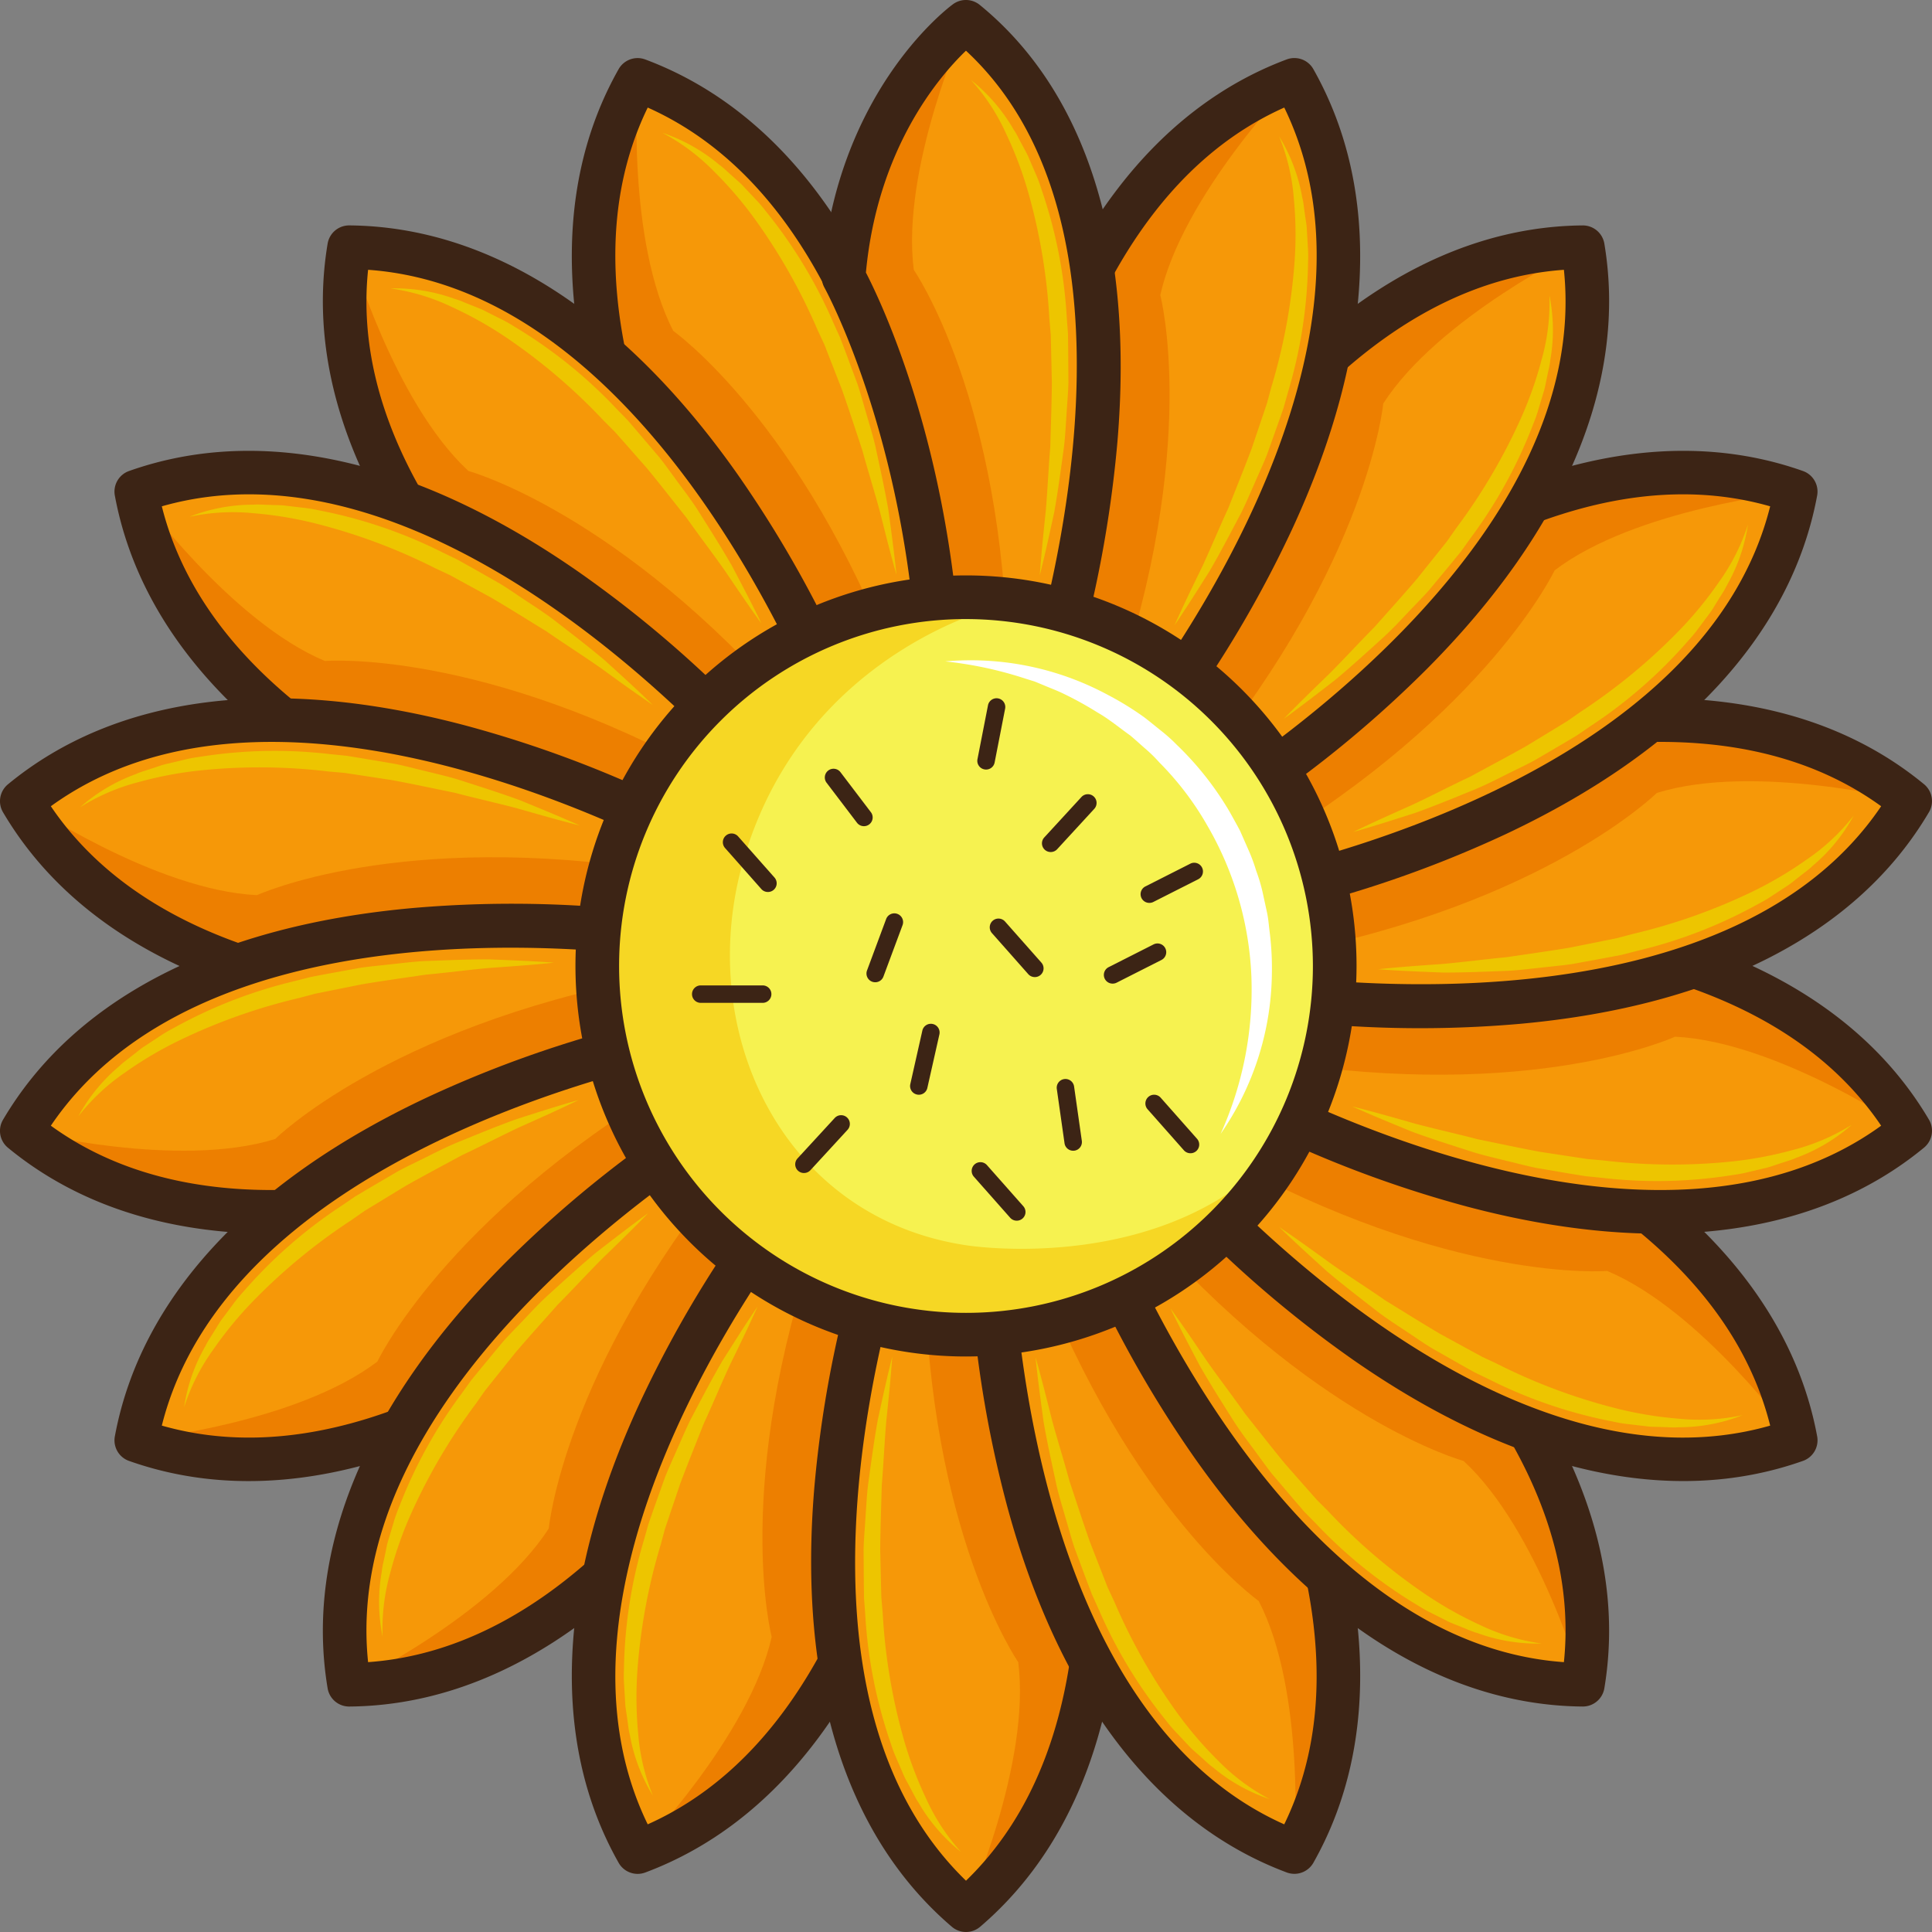 <svg id="flower8" xmlns="http://www.w3.org/2000/svg" width="200" height="200" viewBox="0 0 200 200">
  <rect x="0" y="0" width="200" height="200" fill="#808080" stroke="none"/>
  <path id="Path_500" data-name="Path 500" d="M85.729,41.137c-16.552,29.253,16.978,69.219,16.978,69.219l7.254-2.641,7.256-2.641S117.211,52.906,85.729,41.137Z" transform="translate(-19.723 -32.868)" fill="#f69808"/>
  <path id="Path_501" data-name="Path 501" d="M112.4,102l-6.63,2.412C96.155,81.794,82.83,70.307,82.83,70.307c-4.818-17.387,2.6-28.78,2.857-29.161-.028.453-1.15,16.6,3.685,25.974C89.372,67.12,102.63,76.476,112.4,102Z" transform="translate(-19.675 -32.863)" fill="#ed7f00"/>
  <path id="Path_502" data-name="Path 502" d="M103.491,113.412a2.26,2.26,0,0,1-1.731-.807A119.154,119.154,0,0,1,86.745,88.461c-8.579-18.545-9.339-35.019-2.2-47.64a2.26,2.26,0,0,1,2.757-1C100.888,44.9,110.894,58,116.243,77.726a119.062,119.062,0,0,1,4.016,28.146A2.258,2.258,0,0,1,118.774,108l-14.51,5.281A2.268,2.268,0,0,1,103.491,113.412ZM87.556,44.8c-11.958,24.586,11.516,57,16.689,63.674l11.456-4.17C115.378,95.87,112.522,55.949,87.556,44.8Z" transform="translate(-20.504 -33.665)" fill="#3c2415"/>
  <path id="Path_503" data-name="Path 503" d="M64.857,52.349c-5.549,33.149,39.628,59.238,39.628,59.238l5.915-4.963,5.913-4.961S98.467,52.641,64.857,52.349Z" transform="translate(-28.72 -26.756)" fill="#f69808"/>
  <path id="Path_504" data-name="Path 504" d="M110.786,100.407l-5.4,4.535c-16.776-17.968-33.224-24.2-33.224-24.2-10.476-14.691-7.4-27.935-7.29-28.38.128.434,4.6,15.991,12.346,23.146C77.213,75.505,92.873,79.761,110.786,100.407Z" transform="translate(-28.723 -26.751)" fill="#ed7f00"/>
  <path id="Path_505" data-name="Path 505" d="M106.051,114.507a2.26,2.26,0,0,1-1.9-.167A119.033,119.033,0,0,1,81.781,96.789C67.378,82.3,61.029,67.074,63.422,52.772a2.259,2.259,0,0,1,2.247-1.885c14.5.125,28.387,9.021,40.16,25.724a119.06,119.06,0,0,1,13.4,25.076,2.257,2.257,0,0,1-.671,2.5l-11.83,9.926A2.271,2.271,0,0,1,106.051,114.507ZM67.611,55.482c-2.828,27.2,30.317,49.63,37.46,54.126l9.339-7.835C111.221,93.958,94.884,57.42,67.611,55.482Z" transform="translate(-29.506 -27.553)" fill="#3c2415"/>
  <path id="Path_506" data-name="Path 506" d="M50.276,70.227c6.125,33.049,57.5,42.111,57.5,42.111l3.861-6.686,3.86-6.686S81.959,59.006,50.276,70.227Z" transform="translate(-36.167 -19.359)" fill="#f69808"/>
  <path id="Path_507" data-name="Path 507" d="M109.864,98.981l-3.529,6.111c-21.909-11.147-39.5-11.382-39.5-11.382C51.967,83.488,50.329,69.992,50.28,69.535c.269.365,9.788,13.455,19.518,17.528C69.8,87.063,85.968,85.706,109.864,98.981Z" transform="translate(-36.165 -18.637)" fill="#ed7f00"/>
  <path id="Path_508" data-name="Path 508" d="M110.025,114.856a2.255,2.255,0,0,1-1.845.494,119.046,119.046,0,0,1-27.021-8.843C62.666,97.815,51.495,85.684,48.852,71.425a2.26,2.26,0,0,1,1.466-2.54c13.67-4.841,29.761-1.231,46.535,10.437A119.079,119.079,0,0,1,118.024,98.3a2.261,2.261,0,0,1,.226,2.582l-7.721,13.372A2.24,2.24,0,0,1,110.025,114.856ZM53.715,72.539c6.644,26.522,45.464,36.268,53.714,38.051l6.1-10.558C107.855,93.779,80.007,65.031,53.715,72.539Z" transform="translate(-36.964 -20.125)" fill="#3c2415"/>
  <path id="Path_509" data-name="Path 509" d="M42.607,93.568c17.058,28.961,68.434,19.906,68.434,19.906l1.341-7.6,1.341-7.6S68.541,72.188,42.607,93.568Z" transform="translate(-40.348 -10.642)" fill="#f69808"/>
  <path id="Path_510" data-name="Path 510" d="M108.675,97.895l-1.227,6.949c-24.4-2.981-41.008,2.815-41.008,2.815C48.972,103.138,42.816,91.016,42.614,90.6c.377.25,13.8,9.3,24.336,9.795C66.95,100.4,81.681,93.595,108.675,97.895Z" transform="translate(-40.344 -7.73)" fill="#ed7f00"/>
  <path id="Path_511" data-name="Path 511" d="M113.794,115.392a2.253,2.253,0,0,1-1.564,1.1,119.094,119.094,0,0,1-28.417.933c-20.35-1.845-35-9.424-42.357-21.918a2.261,2.261,0,0,1,.51-2.889c11.188-9.225,27.544-11.337,47.3-6.108A119.159,119.159,0,0,1,115.65,97.1a2.258,2.258,0,0,1,1.094,2.349l-2.681,15.206A2.231,2.231,0,0,1,113.794,115.392ZM46.409,94.886c15.314,22.65,55.124,18.531,63.487,17.384l2.118-12.006C104.547,96.328,68.547,78.84,46.409,94.886Z" transform="translate(-41.145 -11.424)" fill="#3c2415"/>
  <path id="Path_512" data-name="Path 512" d="M42.607,120.517c25.935,21.38,71.117-4.7,71.117-4.7l-1.341-7.6-1.341-7.6S59.665,91.557,42.607,120.517Z" transform="translate(-40.348 -3.449)" fill="#f69808"/>
  <path id="Path_513" data-name="Path 513" d="M107.186,102.837l1.225,6.948c-23.948,5.544-37.573,16.671-37.573,16.671-17.961,1.727-27.891-7.559-28.222-7.876.44.105,16.147,4.014,26.218.881C68.834,119.461,80.35,108.027,107.186,102.837Z" transform="translate(-40.343 -1.554)" fill="#ed7f00"/>
  <path id="Path_514" data-name="Path 514" d="M116.744,117.008a2.256,2.256,0,0,1-1.094,1.564,119.159,119.159,0,0,1-26.385,10.6c-19.755,5.227-36.11,3.115-47.3-6.108a2.261,2.261,0,0,1-.51-2.889c7.36-12.5,22.006-20.073,42.357-21.916a118.952,118.952,0,0,1,28.417.932,2.258,2.258,0,0,1,1.833,1.831l2.681,15.207A2.269,2.269,0,0,1,116.744,117.008Zm-70.335,3.778c22.137,16.046,58.137-1.442,65.605-5.379L109.9,103.4C101.534,102.255,61.723,98.134,46.409,120.785Z" transform="translate(-41.145 -4.254)" fill="#3c2415"/>
  <path id="Path_515" data-name="Path 515" d="M50.276,148.95c31.683,11.221,65.22-28.74,65.22-28.74l-3.86-6.687-3.861-6.686S56.4,115.9,50.276,148.95Z" transform="translate(-36.167 0.176)" fill="#f69808"/>
  <path id="Path_516" data-name="Path 516" d="M105.577,110.226l3.529,6.111c-20.609,13.4-29.6,28.516-29.6,28.516-16.287,7.766-28.8,2.437-29.216,2.251.451-.051,16.547-1.749,24.939-8.138C75.225,138.966,82.136,124.282,105.577,110.226Z" transform="translate(-36.162 1.984)" fill="#ed7f00"/>
  <path id="Path_517" data-name="Path 517" d="M118.518,120.614a2.261,2.261,0,0,1-.494,1.843,118.986,118.986,0,0,1-21.17,18.981c-16.774,11.669-32.865,15.278-46.535,10.437a2.258,2.258,0,0,1-1.466-2.54c2.642-14.259,13.814-26.389,32.306-35.082a119.043,119.043,0,0,1,27.021-8.843,2.258,2.258,0,0,1,2.349,1.094l7.721,13.373A2.292,2.292,0,0,1,118.518,120.614Zm-64.8,27.607c26.292,7.506,54.14-21.24,59.809-27.493l-6.1-10.558C99.179,111.954,60.359,121.7,53.715,148.221Z" transform="translate(-36.964 -0.642)" fill="#3c2415"/>
  <path id="Path_518" data-name="Path 518" d="M64.857,172.169c33.61-.292,51.456-49.313,51.456-49.313l-5.913-4.961-5.915-4.963S59.308,139.019,64.857,172.169Z" transform="translate(-28.72 2.232)" fill="#f69808"/>
  <path id="Path_519" data-name="Path 519" d="M104.044,116.6l5.4,4.535c-14.782,19.64-18.067,36.921-18.067,36.921C78.733,170.925,65.157,170.2,64.7,170.165c.4-.2,14.951-7.3,20.651-16.178C85.351,153.987,86.822,137.827,104.044,116.6Z" transform="translate(-28.54 4.233)" fill="#ed7f00"/>
  <path id="Path_520" data-name="Path 520" d="M119.063,122.523a2.256,2.256,0,0,1,.167,1.9,119.06,119.06,0,0,1-13.4,25.076C94.056,166.2,80.17,175.1,65.67,175.225a2.259,2.259,0,0,1-2.248-1.885c-2.393-14.3,3.954-29.523,18.359-44.016a119.032,119.032,0,0,1,22.367-17.551,2.258,2.258,0,0,1,2.58.226l11.83,9.926A2.216,2.216,0,0,1,119.063,122.523ZM67.611,170.629c27.273-1.938,43.61-38.476,46.8-46.291l-9.339-7.835C97.928,121,64.783,143.433,67.611,170.629Z" transform="translate(-29.506 1.435)" fill="#3c2415"/>
  <path id="Path_521" data-name="Path 521" d="M85.729,186.9c31.482-11.769,31.488-63.938,31.488-63.938l-7.256-2.641-7.254-2.641S69.177,157.65,85.729,186.9Z" transform="translate(-19.723 4.822)" fill="#f69808"/>
  <path id="Path_522" data-name="Path 522" d="M102.769,121.191l6.63,2.414c-7.174,23.511-4.35,40.874-4.35,40.874-7.485,16.419-20.492,20.376-20.932,20.5.312-.329,11.55-11.976,13.872-22.266C97.99,162.717,93.846,147.027,102.769,121.191Z" transform="translate(-18.102 6.735)" fill="#ed7f00"/>
  <path id="Path_523" data-name="Path 523" d="M119.452,122.031a2.255,2.255,0,0,1,.807,1.731,118.977,118.977,0,0,1-4.016,28.146c-5.349,19.722-15.356,32.83-28.939,37.907a2.259,2.259,0,0,1-2.757-1c-7.142-12.621-6.381-29.1,2.2-47.64a119.155,119.155,0,0,1,15.016-24.144,2.261,2.261,0,0,1,2.5-.671l14.51,5.281A2.26,2.26,0,0,1,119.452,122.031Zm-31.9,62.8c24.966-11.148,27.822-51.07,28.146-59.5l-11.457-4.17C99.072,127.827,75.6,160.244,87.556,184.831Z" transform="translate(-20.504 4.025)" fill="#3c2415"/>
  <path id="Path_524" data-name="Path 524" d="M111.052,191.372c25.558-21.828,7.721-70.852,7.721-70.852H103.331S85.494,169.544,111.052,191.372Z" transform="translate(-11.052 6.369)" fill="#f69808"/>
  <path id="Path_525" data-name="Path 525" d="M103.421,123.443h7.055c1.3,24.548,9.894,39.9,9.894,39.9-1.418,17.989-12.287,26.156-12.658,26.427.181-.416,6.758-15.206,5.422-25.668C113.134,164.1,103.872,150.773,103.421,123.443Z" transform="translate(-7.726 7.962)" fill="#ed7f00"/>
  <path id="Path_526" data-name="Path 526" d="M120.34,119.194a2.254,2.254,0,0,1,1.35,1.35,119,119,0,0,1,5.853,27.823c1.718,20.362-3.2,36.1-14.229,45.518a2.257,2.257,0,0,1-2.933,0c-11.028-9.418-15.947-25.158-14.229-45.52a119.02,119.02,0,0,1,5.853-27.823,2.256,2.256,0,0,1,2.121-1.485l15.442,0A2.3,2.3,0,0,1,120.34,119.194Zm-8.492,69.924c19.646-19.015,8.676-57.506,6.1-65.542H105.752C103.172,131.612,92.2,170.1,111.848,189.118Z" transform="translate(-11.848 5.572)" fill="#3c2415"/>
  <path id="Path_527" data-name="Path 527" d="M139.384,186.9c16.552-29.253-16.978-69.219-16.978-69.219l-7.254,2.641-7.256,2.641S107.9,175.133,139.384,186.9Z" transform="translate(-5.39 4.822)" fill="#f69808"/>
  <path id="Path_528" data-name="Path 528" d="M110.987,123.937l6.632-2.412c9.617,22.621,22.941,34.106,22.941,34.106,4.819,17.389-2.6,28.781-2.855,29.163.028-.453,1.15-16.6-3.685-25.974C134.019,158.82,120.76,149.464,110.987,123.937Z" transform="translate(-3.715 6.917)" fill="#ed7f00"/>
  <path id="Path_529" data-name="Path 529" d="M123.2,116.221a2.262,2.262,0,0,1,1.731.807A119.172,119.172,0,0,1,139.95,141.17c8.579,18.546,9.339,35.021,2.2,47.641a2.262,2.262,0,0,1-2.757,1c-13.583-5.079-23.59-18.186-28.939-37.909a119.12,119.12,0,0,1-4.017-28.146,2.26,2.26,0,0,1,1.486-2.123l14.51-5.281A2.268,2.268,0,0,1,123.2,116.221Zm15.934,68.61c11.959-24.588-11.514-57-16.688-63.674l-11.457,4.17C111.317,133.761,114.172,173.683,139.137,184.831Z" transform="translate(-6.191 4.025)" fill="#3c2415"/>
  <path id="Path_530" data-name="Path 530" d="M165.848,172.169c5.549-33.149-39.628-59.238-39.628-59.238l-5.915,4.963-5.913,4.961S132.238,171.877,165.848,172.169Z" transform="translate(-1.985 2.232)" fill="#f69808"/>
  <path id="Path_531" data-name="Path 531" d="M117.975,121.763l5.406-4.535c16.774,17.967,33.224,24.2,33.224,24.2,10.476,14.691,7.4,27.935,7.29,28.38-.128-.434-4.6-15.992-12.346-23.146C151.549,146.665,135.889,142.409,117.975,121.763Z" transform="translate(-0.04 4.574)" fill="#ed7f00"/>
  <path id="Path_532" data-name="Path 532" d="M126.245,111.605a2.255,2.255,0,0,1,1.9.167,119.032,119.032,0,0,1,22.367,17.551c14.4,14.493,20.753,29.715,18.359,44.016a2.26,2.26,0,0,1-2.247,1.885c-14.5-.125-28.387-9.021-40.16-25.724a119.061,119.061,0,0,1-13.4-25.076,2.257,2.257,0,0,1,.671-2.5L125.565,112A2.264,2.264,0,0,1,126.245,111.605Zm38.44,59.024c2.828-27.2-30.317-49.63-37.46-54.128l-9.339,7.837C121.075,132.154,137.411,168.692,164.685,170.63Z" transform="translate(-2.79 1.435)" fill="#3c2415"/>
  <path id="Path_533" data-name="Path 533" d="M185.118,148.95c-6.125-33.049-57.5-42.113-57.5-42.113l-3.861,6.686-3.86,6.687S153.435,160.171,185.118,148.95Z" transform="translate(0.773 0.176)" fill="#f69808"/>
  <path id="Path_534" data-name="Path 534" d="M123.542,117.182l3.529-6.111c21.909,11.147,39.5,11.382,39.5,11.382,14.867,10.223,16.507,23.718,16.556,24.175-.269-.365-9.788-13.457-19.518-17.53C163.607,129.1,147.436,130.456,123.542,117.182Z" transform="translate(2.759 2.468)" fill="#ed7f00"/>
  <path id="Path_535" data-name="Path 535" d="M126.964,105.9a2.253,2.253,0,0,1,1.843-.494,119.019,119.019,0,0,1,27.023,8.843c18.492,8.693,29.664,20.824,32.306,35.081a2.261,2.261,0,0,1-1.466,2.542c-13.67,4.841-29.761,1.231-46.535-10.437a118.985,118.985,0,0,1-21.17-18.981,2.258,2.258,0,0,1-.226-2.58L126.46,106.5A2.257,2.257,0,0,1,126.964,105.9Zm56.308,42.317c-6.643-26.522-45.463-36.268-53.712-38.051l-6.1,10.558C129.133,126.982,156.981,155.729,183.272,148.221Z" transform="translate(-0.024 -0.642)" fill="#3c2415"/>
  <path id="Path_536" data-name="Path 536" d="M194.868,120.517c-17.058-28.961-68.434-19.908-68.434-19.908l-1.341,7.6-1.341,7.6S168.932,141.9,194.868,120.517Z" transform="translate(2.873 -3.449)" fill="#f69808"/>
  <path id="Path_537" data-name="Path 537" d="M127.016,111.74l1.225-6.95c24.4,2.982,41.01-2.814,41.01-2.814,17.468,4.52,23.624,16.643,23.826,17.054-.377-.25-13.8-9.3-24.336-9.8C168.741,109.234,154.01,116.04,127.016,111.74Z" transform="translate(4.653 -1.911)" fill="#ed7f00"/>
  <path id="Path_538" data-name="Path 538" d="M125.272,100.28a2.254,2.254,0,0,1,1.565-1.1,119,119,0,0,1,28.417-.933c20.35,1.845,35,9.424,42.357,21.918a2.261,2.261,0,0,1-.51,2.889c-11.188,9.223-27.545,11.335-47.3,6.108a119.121,119.121,0,0,1-26.385-10.6,2.258,2.258,0,0,1-1.094-2.349l2.681-15.207A2.255,2.255,0,0,1,125.272,100.28Zm67.387,20.506c-15.314-22.65-55.124-18.531-63.488-17.384l-2.117,12.006C134.522,119.344,170.522,136.832,192.659,120.786Z" transform="translate(2.077 -4.254)" fill="#3c2415"/>
  <path id="Path_539" data-name="Path 539" d="M194.868,93.568c-25.935-21.38-71.117,4.7-71.117,4.7l1.341,7.6,1.341,7.6S177.809,122.528,194.868,93.568Z" transform="translate(2.873 -10.642)" fill="#f69808"/>
  <path id="Path_540" data-name="Path 540" d="M128.411,109.19l-1.225-6.949c23.948-5.544,37.573-16.671,37.573-16.671,17.961-1.727,27.891,7.559,28.222,7.876-.44-.105-16.147-4.014-26.218-.881C166.763,92.565,155.247,104,128.411,109.19Z" transform="translate(4.746 -10.479)" fill="#ed7f00"/>
  <path id="Path_541" data-name="Path 541" d="M122.324,98.663a2.256,2.256,0,0,1,1.094-1.564A119.119,119.119,0,0,1,149.8,86.5c19.753-5.227,36.108-3.115,47.3,6.108a2.261,2.261,0,0,1,.51,2.889c-7.36,12.494-22.007,20.073-42.357,21.916a119.047,119.047,0,0,1-28.417-.932,2.258,2.258,0,0,1-1.833-1.833l-2.681-15.206A2.233,2.233,0,0,1,122.324,98.663Zm70.335-3.778c-22.137-16.046-58.139,1.442-65.605,5.379l2.117,12.006C137.535,113.416,177.345,117.537,192.659,94.886Z" transform="translate(2.077 -11.424)" fill="#3c2415"/>
  <path id="Path_542" data-name="Path 542" d="M185.118,70.227c-31.683-11.221-65.22,28.74-65.22,28.74l3.86,6.686,3.861,6.686S178.993,103.275,185.118,70.227Z" transform="translate(0.773 -19.359)" fill="#f69808"/>
  <path id="Path_543" data-name="Path 543" d="M127.558,107.091l-3.528-6.109c20.608-13.4,29.6-28.517,29.6-28.517,16.287-7.764,28.8-2.437,29.216-2.251-.451.053-16.547,1.751-24.94,8.14C157.91,78.353,151,93.037,127.558,107.091Z" transform="translate(3.025 -19.309)" fill="#ed7f00"/>
  <path id="Path_544" data-name="Path 544" d="M118.47,100.146a2.266,2.266,0,0,1,.494-1.845,119.078,119.078,0,0,1,21.17-18.979C156.908,67.654,173,64.044,186.669,68.885a2.26,2.26,0,0,1,1.466,2.54c-2.642,14.259-13.814,26.389-32.306,35.082a119.046,119.046,0,0,1-27.021,8.843,2.256,2.256,0,0,1-2.349-1.1l-7.721-13.372A2.257,2.257,0,0,1,118.47,100.146Zm64.8-27.607c-26.291-7.508-54.139,21.24-59.808,27.493l6.1,10.558C137.809,108.807,176.629,99.063,183.272,72.539Z" transform="translate(-0.024 -20.125)" fill="#3c2415"/>
  <path id="Path_545" data-name="Path 545" d="M165.848,52.349c-33.61.292-51.456,49.313-51.456,49.313l5.913,4.961,5.915,4.963S171.4,85.5,165.848,52.349Z" transform="translate(-1.985 -26.756)" fill="#f69808"/>
  <path id="Path_546" data-name="Path 546" d="M124.128,105.921l-5.4-4.535c14.782-19.64,18.066-36.923,18.066-36.923,12.65-12.868,26.226-12.137,26.683-12.108-.4.2-14.951,7.305-20.651,16.179C142.821,68.535,141.348,84.7,124.128,105.921Z" transform="translate(0.368 -26.761)" fill="#ed7f00"/>
  <path id="Path_547" data-name="Path 547" d="M113.233,103.589a2.257,2.257,0,0,1-.167-1.9,118.977,118.977,0,0,1,13.4-25.076c11.772-16.7,25.659-25.6,40.158-25.724a2.259,2.259,0,0,1,2.248,1.885c2.393,14.3-3.956,29.523-18.359,44.016a119.032,119.032,0,0,1-22.367,17.551,2.261,2.261,0,0,1-2.582-.226l-11.828-9.926A2.24,2.24,0,0,1,113.233,103.589Zm51.452-48.106c-27.273,1.938-43.612,38.476-46.8,46.291l9.339,7.835C134.367,105.112,167.512,82.678,164.685,55.482Z" transform="translate(-2.79 -27.553)" fill="#3c2415"/>
  <path id="Path_548" data-name="Path 548" d="M139.384,41.137C107.9,52.906,107.9,105.075,107.9,105.075l7.256,2.641,7.254,2.641S155.936,70.39,139.384,41.137Z" transform="translate(-5.39 -32.868)" fill="#f69808"/>
  <path id="Path_549" data-name="Path 549" d="M118.534,104.933l-6.63-2.414c7.173-23.511,4.35-40.874,4.35-40.874,7.485-16.419,20.492-20.376,20.932-20.5-.312.329-11.55,11.976-13.872,22.265C123.313,63.407,127.457,79.1,118.534,104.933Z" transform="translate(-3.202 -32.866)" fill="#ed7f00"/>
  <path id="Path_550" data-name="Path 550" d="M107.242,107.6a2.256,2.256,0,0,1-.808-1.731,119.12,119.12,0,0,1,4.017-28.146C115.8,58,125.807,44.9,139.39,39.818a2.259,2.259,0,0,1,2.757,1c7.142,12.621,6.381,29.1-2.2,47.64a119.155,119.155,0,0,1-15.016,24.144,2.261,2.261,0,0,1-2.5.671L107.92,108A2.259,2.259,0,0,1,107.242,107.6Zm31.895-62.8c-24.965,11.148-27.82,51.07-28.145,59.5l11.456,4.17C127.623,101.807,151.1,69.388,139.137,44.8Z" transform="translate(-6.191 -33.666)" fill="#3c2415"/>
  <path id="Path_551" data-name="Path 551" d="M118.385,108.094l-10.354-.895c-.028-1.228-.073-2.431-.145-3.622-1.3-24.548-9.892-39.9-9.892-39.9,1.418-17.989,12.287-26.156,12.658-26.427l.008-.009C136.191,58.087,118.385,108.094,118.385,108.094Z" transform="translate(-10.664 -34.99)" fill="#f69808"/>
  <path id="Path_552" data-name="Path 552" d="M114.943,103.575h-7.057c-1.3-24.548-9.892-39.9-9.892-39.9,1.418-17.989,12.287-26.156,12.658-26.427-.181.416-6.758,15.206-5.422,25.668C105.23,62.919,114.491,76.244,114.943,103.575Z" transform="translate(-10.638 -34.987)" fill="#ed7f00"/>
  <path id="Path_553" data-name="Path 553" d="M119.184,111.149c-.065,0-.131,0-.2-.008l-10.354-.895a2.261,2.261,0,0,1-2.064-2.2c-.028-1.287-.074-2.443-.141-3.537-1.255-23.685-9.526-38.783-9.609-38.933a2.26,2.26,0,0,1-.28-1.278c1.472-18.687,12.672-27.4,13.537-28.044a2.268,2.268,0,0,1,2.809.037c11.042,9.013,15.972,24.636,14.259,45.177a123.467,123.467,0,0,1-5.834,28.18A2.259,2.259,0,0,1,119.184,111.149Zm-8.161-5.23,6.57.567c2.651-8.467,13.4-47.321-6.136-65.452C108.656,43.724,102.3,51.15,101.1,64c1.652,3.194,8.659,17.939,9.841,40.249C110.971,104.789,111,105.342,111.022,105.919Z" transform="translate(-11.461 -35.786)" fill="#3c2415"/>
  <path id="Path_554" data-name="Path 554" d="M157.831,115.276A38.172,38.172,0,1,1,119.658,77.1a39.548,39.548,0,0,1,4.013.207A38.187,38.187,0,0,1,157.831,115.276Z" transform="translate(-19.66 -15.279)" fill="#f6f250"/>
  <path id="Path_555" data-name="Path 555" d="M104.863,81.321a29.9,29.9,0,0,1,16.831,3.467,31.064,31.064,0,0,1,3.761,2.315c.586.447,1.151.921,1.729,1.381a16.982,16.982,0,0,1,1.65,1.477,32.1,32.1,0,0,1,5.479,6.953c.359.649.726,1.293,1.068,1.95l.895,2.035a17.966,17.966,0,0,1,.768,2.083,17.96,17.96,0,0,1,.644,2.123l.471,2.168c.161.72.2,1.463.3,2.193a30.465,30.465,0,0,1,.209,4.408,29.645,29.645,0,0,1-5.3,16.351,36.358,36.358,0,0,0,3.181-16.338,33.841,33.841,0,0,0-4.58-15.606,31,31,0,0,0-4.946-6.5,14.8,14.8,0,0,0-1.466-1.437c-.516-.45-1.021-.915-1.547-1.357-1.119-.791-2.176-1.683-3.373-2.369a36.393,36.393,0,0,0-3.63-2c-.623-.3-1.276-.538-1.918-.813l-.966-.4-1-.312A40,40,0,0,0,104.863,81.321Z" transform="translate(-7.007 -12.852)" fill="#fff"/>
  <path id="Path_556" data-name="Path 556" d="M106.547,41.146a18.025,18.025,0,0,1,4.4,5.11c.328.468.55.989.831,1.482.255.507.564.99.773,1.517l.674,1.564a13.846,13.846,0,0,1,.6,1.592A49.191,49.191,0,0,1,116.458,65.7l.127,1.692.022,1.692.023,3.382c-.028,1.126-.136,2.25-.2,3.373-.079,1.122-.13,2.247-.269,3.362-.307,2.227-.6,4.455-.994,6.661-.477,2.194-.949,4.385-1.5,6.551.156-2.24.391-4.458.62-6.672.19-2.219.283-4.442.468-6.653.057-2.217.144-4.43.161-6.641l-.076-3.313L114.8,67.48l-.142-1.647a60.059,60.059,0,0,0-2.168-12.988,39.506,39.506,0,0,0-2.319-6.164A21.436,21.436,0,0,0,106.547,41.146Z" transform="translate(-6.028 -32.863)" fill="#edc500"/>
  <path id="Path_557" data-name="Path 557" d="M85.778,44.683a18.033,18.033,0,0,1,5.879,3.3c.468.328.856.742,1.289,1.109.413.388.868.737,1.245,1.16l1.167,1.239a13.72,13.72,0,0,1,1.111,1.289,49.148,49.148,0,0,1,7.02,11.59l.7,1.545.6,1.584,1.179,3.171c.36,1.068.643,2.16.967,3.237.309,1.082.646,2.155.9,3.251.471,2.2.963,4.391,1.344,6.6.3,2.225.607,4.445.831,6.67-.62-2.159-1.157-4.323-1.7-6.482-.581-2.151-1.253-4.272-1.836-6.412-.7-2.1-1.38-4.212-2.12-6.3l-1.205-3.087-.6-1.541-.7-1.5a59.962,59.962,0,0,0-6.479-11.465,39.642,39.642,0,0,0-4.286-5A21.443,21.443,0,0,0,85.778,44.683Z" transform="translate(-17.209 -30.935)" fill="#edc500"/>
  <path id="Path_558" data-name="Path 558" d="M67.471,55.117A18.011,18.011,0,0,1,74.123,56.2c.552.148,1.058.4,1.59.6.521.224,1.069.4,1.568.666l1.52.765a14.084,14.084,0,0,1,1.485.831,49.2,49.2,0,0,1,10.561,8.491l1.182,1.213,1.1,1.282,2.193,2.577c.7.881,1.343,1.809,2.015,2.71s1.346,1.8,1.956,2.749c1.2,1.905,2.407,3.8,3.52,5.742,1.045,1.987,2.092,3.968,3.064,5.983-1.321-1.817-2.566-3.667-3.815-5.51-1.281-1.822-2.639-3.585-3.917-5.4-1.383-1.735-2.74-3.486-4.146-5.192l-2.189-2.488-1.1-1.242-1.168-1.17a59.882,59.882,0,0,0-10.009-8.557A39.472,39.472,0,0,0,73.8,57.027,21.456,21.456,0,0,0,67.471,55.117Z" transform="translate(-27.047 -25.258)" fill="#edc500"/>
  <path id="Path_559" data-name="Path 559" d="M53.834,71.619a18,18,0,0,1,6.624-1.253c.569-.051,1.131.017,1.7.02.566.032,1.14.008,1.7.09l1.69.2a13.884,13.884,0,0,1,1.68.272,49.256,49.256,0,0,1,12.828,4.367l1.528.737,1.476.827L86,78.549c.961.587,1.879,1.241,2.821,1.857S90.7,81.642,91.6,82.32c1.775,1.381,3.56,2.744,5.272,4.192,1.661,1.51,3.322,3.013,4.924,4.575-1.862-1.256-3.665-2.568-5.468-3.875-1.826-1.273-3.707-2.464-5.527-3.73-1.893-1.159-3.767-2.341-5.672-3.461l-2.908-1.59-1.454-.793-1.5-.7a59.94,59.94,0,0,0-12.333-4.617,39.426,39.426,0,0,0-6.5-1.074A21.4,21.4,0,0,0,53.834,71.619Z" transform="translate(-34.228 -18.121)" fill="#edc500"/>
  <path id="Path_560" data-name="Path 560" d="M46.513,92.982a18,18,0,0,1,5.794-3.443c.518-.241,1.069-.371,1.6-.562.542-.162,1.074-.383,1.629-.5l1.658-.391a14.075,14.075,0,0,1,1.67-.318,49.2,49.2,0,0,1,13.548-.284l1.687.17,1.67.272,3.336.566c1.1.221,2.191.522,3.287.78,1.091.273,2.189.518,3.265.848,2.138.691,4.283,1.361,6.386,2.135,2.078.851,4.153,1.7,6.193,2.616-2.18-.544-4.323-1.16-6.463-1.771-2.152-.572-4.326-1.049-6.471-1.615-2.174-.442-4.339-.912-6.513-1.313l-3.276-.5-1.638-.247-1.647-.145a59.854,59.854,0,0,0-13.168-.121,39.289,39.289,0,0,0-6.473,1.213A21.385,21.385,0,0,0,46.513,92.982Z" transform="translate(-38.219 -9.416)" fill="#edc500"/>
  <path id="Path_561" data-name="Path 561" d="M46.389,117.728a18.053,18.053,0,0,1,4.268-5.218c.4-.4.879-.714,1.316-1.075.454-.338.878-.728,1.36-1.024l1.423-.935a14.131,14.131,0,0,1,1.462-.871,49.291,49.291,0,0,1,12.633-4.9l1.642-.419,1.664-.315,3.328-.609c1.113-.17,2.237-.258,3.354-.391,1.119-.116,2.236-.263,3.358-.32,2.247-.082,4.492-.185,6.732-.178,2.244.09,4.484.173,6.714.34-2.234.235-4.459.388-6.68.547-2.217.2-4.424.494-6.632.7-2.194.329-4.39.627-6.57.994l-3.249.652-1.622.328-1.6.426a60.016,60.016,0,0,0-12.415,4.39A39.4,39.4,0,0,0,51.21,113.2,21.416,21.416,0,0,0,46.389,117.728Z" transform="translate(-38.286 -2.159)" fill="#edc500"/>
  <path id="Path_562" data-name="Path 562" d="M53.479,143.053a18,18,0,0,1,2.227-6.363c.241-.518.581-.972.867-1.462.311-.473.576-.984.929-1.428l1.017-1.364a13.611,13.611,0,0,1,1.077-1.318,49.218,49.218,0,0,1,10.195-8.926l1.4-.955,1.454-.865,2.919-1.71c.989-.541,2.015-1.007,3.019-1.514s2.012-1.012,3.047-1.449c2.083-.847,4.156-1.71,6.266-2.469,2.138-.685,4.271-1.371,6.423-1.978-2.018.986-4.056,1.891-6.088,2.8-2.016.946-3.99,1.976-6,2.92-1.95,1.06-3.909,2.091-5.833,3.181l-2.831,1.723-1.414.864-1.355.947a60.076,60.076,0,0,0-10.165,8.372,39.542,39.542,0,0,0-4.178,5.09A21.405,21.405,0,0,0,53.479,143.053Z" transform="translate(-34.421 2.62)" fill="#edc500"/>
  <path id="Path_563" data-name="Path 563" d="M67.054,163.523a18,18,0,0,1-.085-6.74c.049-.57.215-1.113.317-1.67.13-.552.2-1.122.383-1.659l.488-1.63a14.119,14.119,0,0,1,.561-1.607,49.209,49.209,0,0,1,6.527-11.874l.99-1.377,1.072-1.31,2.157-2.607c.745-.845,1.548-1.635,2.319-2.455s1.544-1.638,2.367-2.4c1.667-1.508,3.321-3.03,5.042-4.464,1.777-1.374,3.546-2.749,5.362-4.056-1.561,1.616-3.166,3.164-4.765,4.714-1.571,1.578-3.072,3.222-4.634,4.795-1.469,1.663-2.959,3.3-4.393,4.985l-2.071,2.587-1.032,1.295-.95,1.354a59.974,59.974,0,0,0-6.689,11.344,39.444,39.444,0,0,0-2.186,6.211A21.436,21.436,0,0,0,67.054,163.523Z" transform="translate(-27.448 5.906)" fill="#edc500"/>
  <path id="Path_564" data-name="Path 564" d="M86.169,176.549a18.029,18.029,0,0,1-2.384-6.306c-.148-.552-.179-1.117-.273-1.678-.068-.561-.192-1.123-.209-1.689l-.1-1.7a13.9,13.9,0,0,1-.023-1.7,49.188,49.188,0,0,1,2.074-13.392l.459-1.632.558-1.6,1.137-3.186c.409-1.051.895-2.067,1.338-3.1.459-1.028.892-2.067,1.4-3.069,1.052-1.987,2.084-3.982,3.212-5.919,1.2-1.9,2.392-3.795,3.65-5.644-.912,2.053-1.891,4.056-2.865,6.059-.936,2.021-1.785,4.079-2.715,6.091-.811,2.064-1.65,4.116-2.423,6.187l-1.062,3.14-.527,1.57-.43,1.6a59.948,59.948,0,0,0-2.406,12.948,39.533,39.533,0,0,0,.071,6.584A21.431,21.431,0,0,0,86.169,176.549Z" transform="translate(-18.589 9.321)" fill="#edc500"/>
  <path id="Path_565" data-name="Path 565" d="M109.394,180.561a18.025,18.025,0,0,1-4.4-5.11c-.328-.468-.55-.989-.831-1.482-.255-.507-.566-.992-.773-1.517l-.674-1.564a14.146,14.146,0,0,1-.6-1.591A49.248,49.248,0,0,1,99.484,156l-.127-1.69-.022-1.692-.023-3.384c.028-1.126.134-2.248.2-3.371.08-1.122.131-2.247.269-3.362.309-2.227.6-4.455,1-6.661.477-2.194.949-4.385,1.5-6.553-.156,2.242-.391,4.459-.62,6.673-.19,2.219-.283,4.442-.468,6.652-.057,2.219-.144,4.431-.162,6.643l.077,3.313.042,1.656.142,1.646a59.965,59.965,0,0,0,2.168,12.99,39.507,39.507,0,0,0,2.319,6.164A21.4,21.4,0,0,0,109.394,180.561Z" transform="translate(-9.913 11.15)" fill="#edc500"/>
  <path id="Path_566" data-name="Path 566" d="M135.153,175.073a18.033,18.033,0,0,1-5.879-3.3c-.468-.328-.856-.742-1.289-1.109-.413-.388-.87-.737-1.245-1.16l-1.167-1.239a13.727,13.727,0,0,1-1.111-1.289,49.206,49.206,0,0,1-7.021-11.59l-.7-1.547-.6-1.582-1.179-3.171c-.36-1.069-.643-2.16-.967-3.237-.309-1.082-.647-2.157-.9-3.253-.471-2.2-.963-4.39-1.344-6.6-.3-2.225-.607-4.445-.831-6.67.62,2.159,1.157,4.323,1.7,6.482.583,2.151,1.255,4.272,1.837,6.412.7,2.1,1.38,4.212,2.12,6.3l1.205,3.087.6,1.541.7,1.5a60.009,60.009,0,0,0,6.479,11.465,39.519,39.519,0,0,0,4.286,5A21.442,21.442,0,0,0,135.153,175.073Z" transform="translate(-3.722 11.172)" fill="#edc500"/>
  <path id="Path_567" data-name="Path 567" d="M158.465,160.75a18.011,18.011,0,0,1-6.652-1.088c-.552-.148-1.058-.4-1.59-.6-.521-.224-1.069-.4-1.568-.666l-1.52-.765a14.087,14.087,0,0,1-1.485-.831,49.161,49.161,0,0,1-10.561-8.491L133.9,147.1l-1.1-1.282-2.193-2.577c-.7-.881-1.343-1.809-2.016-2.71s-1.344-1.806-1.955-2.749c-1.2-1.905-2.407-3.8-3.52-5.742-1.045-1.987-2.092-3.969-3.064-5.983,1.321,1.816,2.566,3.667,3.815,5.51,1.281,1.822,2.639,3.585,3.917,5.4,1.383,1.737,2.738,3.487,4.146,5.193l2.189,2.488,1.1,1.242,1.168,1.17a59.882,59.882,0,0,0,10.009,8.557,39.382,39.382,0,0,0,5.737,3.231A21.422,21.422,0,0,0,158.465,160.75Z" transform="translate(1.111 9.385)" fill="#edc500"/>
  <path id="Path_568" data-name="Path 568" d="M175.471,139.317a18.007,18.007,0,0,1-6.624,1.253c-.569.049-1.131-.017-1.7-.02-.566-.032-1.14-.008-1.7-.09l-1.692-.2a13.607,13.607,0,0,1-1.678-.273,49.2,49.2,0,0,1-12.828-4.365l-1.528-.737-1.476-.827-2.942-1.672c-.963-.587-1.88-1.241-2.821-1.859s-1.88-1.235-2.777-1.913c-1.775-1.381-3.56-2.744-5.272-4.192-1.661-1.51-3.322-3.013-4.924-4.575,1.862,1.256,3.665,2.568,5.468,3.874,1.826,1.275,3.707,2.466,5.527,3.731,1.893,1.159,3.766,2.341,5.672,3.461l2.908,1.59,1.454.791,1.5.7a60.029,60.029,0,0,0,12.333,4.617,39.4,39.4,0,0,0,6.5,1.074A21.4,21.4,0,0,0,175.471,139.317Z" transform="translate(4.922 7.179)" fill="#edc500"/>
  <path id="Path_569" data-name="Path 569" d="M184.121,113.36a18,18,0,0,1-5.794,3.443c-.518.241-1.069.371-1.605.561-.541.164-1.072.385-1.627.5l-1.658.392a14.074,14.074,0,0,1-1.67.318,49.265,49.265,0,0,1-13.548.284l-1.687-.17-1.67-.272-3.336-.566c-1.1-.223-2.191-.522-3.287-.78-1.091-.273-2.191-.519-3.265-.85-2.138-.689-4.283-1.36-6.386-2.134-2.078-.851-4.153-1.7-6.193-2.616,2.18.544,4.323,1.16,6.463,1.771,2.152.572,4.326,1.049,6.471,1.615,2.174.442,4.339.912,6.513,1.313l3.276.5,1.638.247,1.647.145a59.949,59.949,0,0,0,13.168.121,39.291,39.291,0,0,0,6.473-1.213A21.429,21.429,0,0,0,184.121,113.36Z" transform="translate(7.585 3.067)" fill="#edc500"/>
  <path id="Path_570" data-name="Path 570" d="M183.372,91.625a18.052,18.052,0,0,1-4.268,5.218c-.4.4-.879.714-1.316,1.075-.454.338-.878.728-1.36,1.024l-1.423.935a13.846,13.846,0,0,1-1.462.87,49.239,49.239,0,0,1-12.633,4.9l-1.644.417-1.663.315-3.328.61c-1.114.17-2.237.258-3.355.391-1.119.116-2.236.263-3.358.318-2.247.083-4.492.187-6.732.179-2.244-.09-4.484-.173-6.714-.34,2.234-.235,4.459-.389,6.68-.547,2.217-.2,4.424-.494,6.632-.7,2.194-.329,4.39-.627,6.57-.994l3.249-.652,1.622-.328,1.6-.426a60.016,60.016,0,0,0,12.415-4.39,39.546,39.546,0,0,0,5.668-3.354A21.416,21.416,0,0,0,183.372,91.625Z" transform="translate(8.525 -7.2)" fill="#edc500"/>
  <path id="Path_571" data-name="Path 571" d="M173.314,71.785a18,18,0,0,1-2.227,6.363c-.241.518-.581.972-.868,1.462-.311.473-.575.984-.927,1.428L168.275,82.4A13.853,13.853,0,0,1,167.2,83.72,49.219,49.219,0,0,1,157,92.646l-1.4.955-1.454.865-2.919,1.71c-.989.541-2.015,1.007-3.019,1.514S146.2,98.7,145.163,99.14c-2.083.847-4.156,1.71-6.266,2.469-2.138.683-4.271,1.371-6.425,1.978,2.019-.986,4.058-1.891,6.089-2.8,2.016-.946,3.99-1.976,6-2.92,1.948-1.06,3.909-2.092,5.833-3.181l2.831-1.723,1.414-.864,1.355-.947a60.074,60.074,0,0,0,10.165-8.372,39.538,39.538,0,0,0,4.178-5.09A21.4,21.4,0,0,0,173.314,71.785Z" transform="translate(7.628 -17.465)" fill="#edc500"/>
  <path id="Path_572" data-name="Path 572" d="M155.159,55.567a18,18,0,0,1,.085,6.74c-.049.569-.215,1.112-.317,1.67-.13.552-.2,1.122-.383,1.659l-.488,1.63a14.122,14.122,0,0,1-.561,1.607,49.192,49.192,0,0,1-6.528,11.874l-.989,1.377-1.072,1.31-2.157,2.605c-.745.847-1.548,1.636-2.319,2.457s-1.544,1.638-2.367,2.4c-1.667,1.508-3.321,3.03-5.043,4.464-1.775,1.374-3.545,2.749-5.36,4.056,1.561-1.618,3.166-3.164,4.765-4.714,1.571-1.578,3.072-3.222,4.634-4.795,1.469-1.663,2.959-3.3,4.393-4.985l2.07-2.587,1.032-1.295.95-1.354a59.975,59.975,0,0,0,6.689-11.344,39.656,39.656,0,0,0,2.186-6.211A21.436,21.436,0,0,0,155.159,55.567Z" transform="translate(5.235 -25.002)" fill="#edc500"/>
  <path id="Path_573" data-name="Path 573" d="M131.1,44.926a18.029,18.029,0,0,1,2.384,6.306c.148.552.179,1.117.273,1.676.066.562.192,1.125.209,1.69l.1,1.7a14.22,14.22,0,0,1,.023,1.7,49.2,49.2,0,0,1-2.074,13.392l-.459,1.632-.559,1.6-1.136,3.186c-.409,1.049-.895,2.067-1.338,3.1-.459,1.028-.892,2.067-1.4,3.069-1.052,1.987-2.084,3.982-3.212,5.918-1.2,1.9-2.392,3.8-3.65,5.644.912-2.052,1.891-4.056,2.865-6.057.936-2.021,1.785-4.079,2.715-6.092.811-2.064,1.65-4.115,2.423-6.185l1.062-3.14.527-1.57.43-1.6a59.951,59.951,0,0,0,2.406-12.948,39.533,39.533,0,0,0-.071-6.584A21.42,21.42,0,0,0,131.1,44.926Z" transform="translate(1.32 -30.803)" fill="#edc500"/>
  <path id="Path_574" data-name="Path 574" d="M152.879,134.087A38.173,38.173,0,1,1,119.658,77.1a39.548,39.548,0,0,1,4.013.207c.09.326.134.507.134.507S103.134,82.3,96.674,104.082c-5.261,17.744,3.833,37.236,22.984,40.106,0,0,21.178,3.433,33.166-10.706Z" transform="translate(-19.64 -15.279)" fill="#f6d724"/>
  <path id="Path_575" data-name="Path 575" d="M120.456,156.5a40.429,40.429,0,1,1,40.429-40.429A40.475,40.475,0,0,1,120.456,156.5Zm0-76.339a35.911,35.911,0,1,0,35.911,35.911A35.952,35.952,0,0,0,120.456,80.162Z" transform="translate(-20.456 -16.076)" fill="#3c2415"/>
  <path id="Path_576" data-name="Path 576" d="M100.742,94.307a.9.9,0,0,1-.72-.357l-3.146-4.139a.9.9,0,1,1,1.439-1.092l3.146,4.139a.9.9,0,0,1-.173,1.265A.893.893,0,0,1,100.742,94.307Z" transform="translate(-11.308 -8.781)" fill="#3c2415"/>
  <path id="Path_577" data-name="Path 577" d="M116.4,104.454a.9.9,0,0,1-.409-1.709l4.639-2.35a.9.9,0,1,1,.817,1.612l-4.639,2.35A.9.9,0,0,1,116.4,104.454Z" transform="translate(-1.214 -2.631)" fill="#3c2415"/>
  <path id="Path_578" data-name="Path 578" d="M118.873,98.934a.9.9,0,0,1-.409-1.709l4.639-2.349a.9.9,0,1,1,.816,1.612l-4.639,2.349A.889.889,0,0,1,118.873,98.934Z" transform="translate(0.116 -5.467)" fill="#3c2415"/>
  <path id="Path_579" data-name="Path 579" d="M112.223,96.088a.9.9,0,0,1-.664-1.514l3.843-4.18a.9.9,0,0,1,1.33,1.224L112.887,95.8A.9.9,0,0,1,112.223,96.088Z" transform="translate(-3.453 -7.886)" fill="#3c2415"/>
  <path id="Path_580" data-name="Path 580" d="M103.337,113.159a.878.878,0,0,1-.2-.023.9.9,0,0,1-.683-1.079l1.247-5.539a.9.9,0,0,1,1.763.4l-1.247,5.538A.9.9,0,0,1,103.337,113.159Z" transform="translate(-8.219 0.168)" fill="#3c2415"/>
  <path id="Path_581" data-name="Path 581" d="M95.606,118.041a.9.9,0,0,1-.664-1.516l3.844-4.178a.9.9,0,1,1,1.329,1.222l-3.843,4.18A.9.9,0,0,1,95.606,118.041Z" transform="translate(-12.377 3.389)" fill="#3c2415"/>
  <path id="Path_582" data-name="Path 582" d="M100.4,105.389a.935.935,0,0,1-.315-.056.905.905,0,0,1-.533-1.162l1.979-5.323a.9.9,0,0,1,1.7.63l-1.979,5.321A.9.9,0,0,1,100.4,105.389Z" transform="translate(-9.799 -3.707)" fill="#3c2415"/>
  <path id="Path_583" data-name="Path 583" d="M112.467,104.666a.9.9,0,0,1-.677-.3l-3.762-4.252a.9.9,0,1,1,1.354-1.2l3.762,4.252a.9.9,0,0,1-.079,1.275A.893.893,0,0,1,112.467,104.666Z" transform="translate(-5.342 -3.519)" fill="#3c2415"/>
  <path id="Path_584" data-name="Path 584" d="M94.493,98.846a.9.9,0,0,1-.678-.3l-3.761-4.252a.9.9,0,0,1,1.354-1.2l3.761,4.252a.9.9,0,0,1-.675,1.5Z" transform="translate(-14.997 -6.508)" fill="#3c2415"/>
  <path id="Path_585" data-name="Path 585" d="M111.25,121.326a.9.9,0,0,1-.678-.3l-3.761-4.252a.9.9,0,0,1,1.354-1.2l3.761,4.252a.9.9,0,0,1-.675,1.5Z" transform="translate(-5.996 5.038)" fill="#3c2415"/>
  <path id="Path_586" data-name="Path 586" d="M122.949,116.714a.9.9,0,0,1-.677-.3l-3.762-4.252a.9.9,0,1,1,1.354-1.2l3.761,4.252a.9.9,0,0,1-.675,1.5Z" transform="translate(0.288 2.669)" fill="#3c2415"/>
  <path id="Path_587" data-name="Path 587" d="M114.009,117.016a.9.9,0,0,1-.893-.774l-.8-5.621a.9.9,0,0,1,1.789-.255l.8,5.62a.9.9,0,0,1-.766,1.023A.915.915,0,0,1,114.009,117.016Z" transform="translate(-2.916 2.107)" fill="#3c2415"/>
  <path id="Path_588" data-name="Path 588" d="M107.864,90.927a.846.846,0,0,1-.175-.017.9.9,0,0,1-.714-1.058l1.088-5.573a.9.9,0,1,1,1.774.346L108.75,90.2A.9.9,0,0,1,107.864,90.927Z" transform="translate(-5.787 -11.264)" fill="#3c2415"/>
  <path id="Path_589" data-name="Path 589" d="M95.067,104.956H88.656a.9.9,0,1,1,0-1.806h6.411a.9.9,0,1,1,0,1.806Z" transform="translate(-16.116 -1.141)" fill="#3c2415"/>
</svg>
